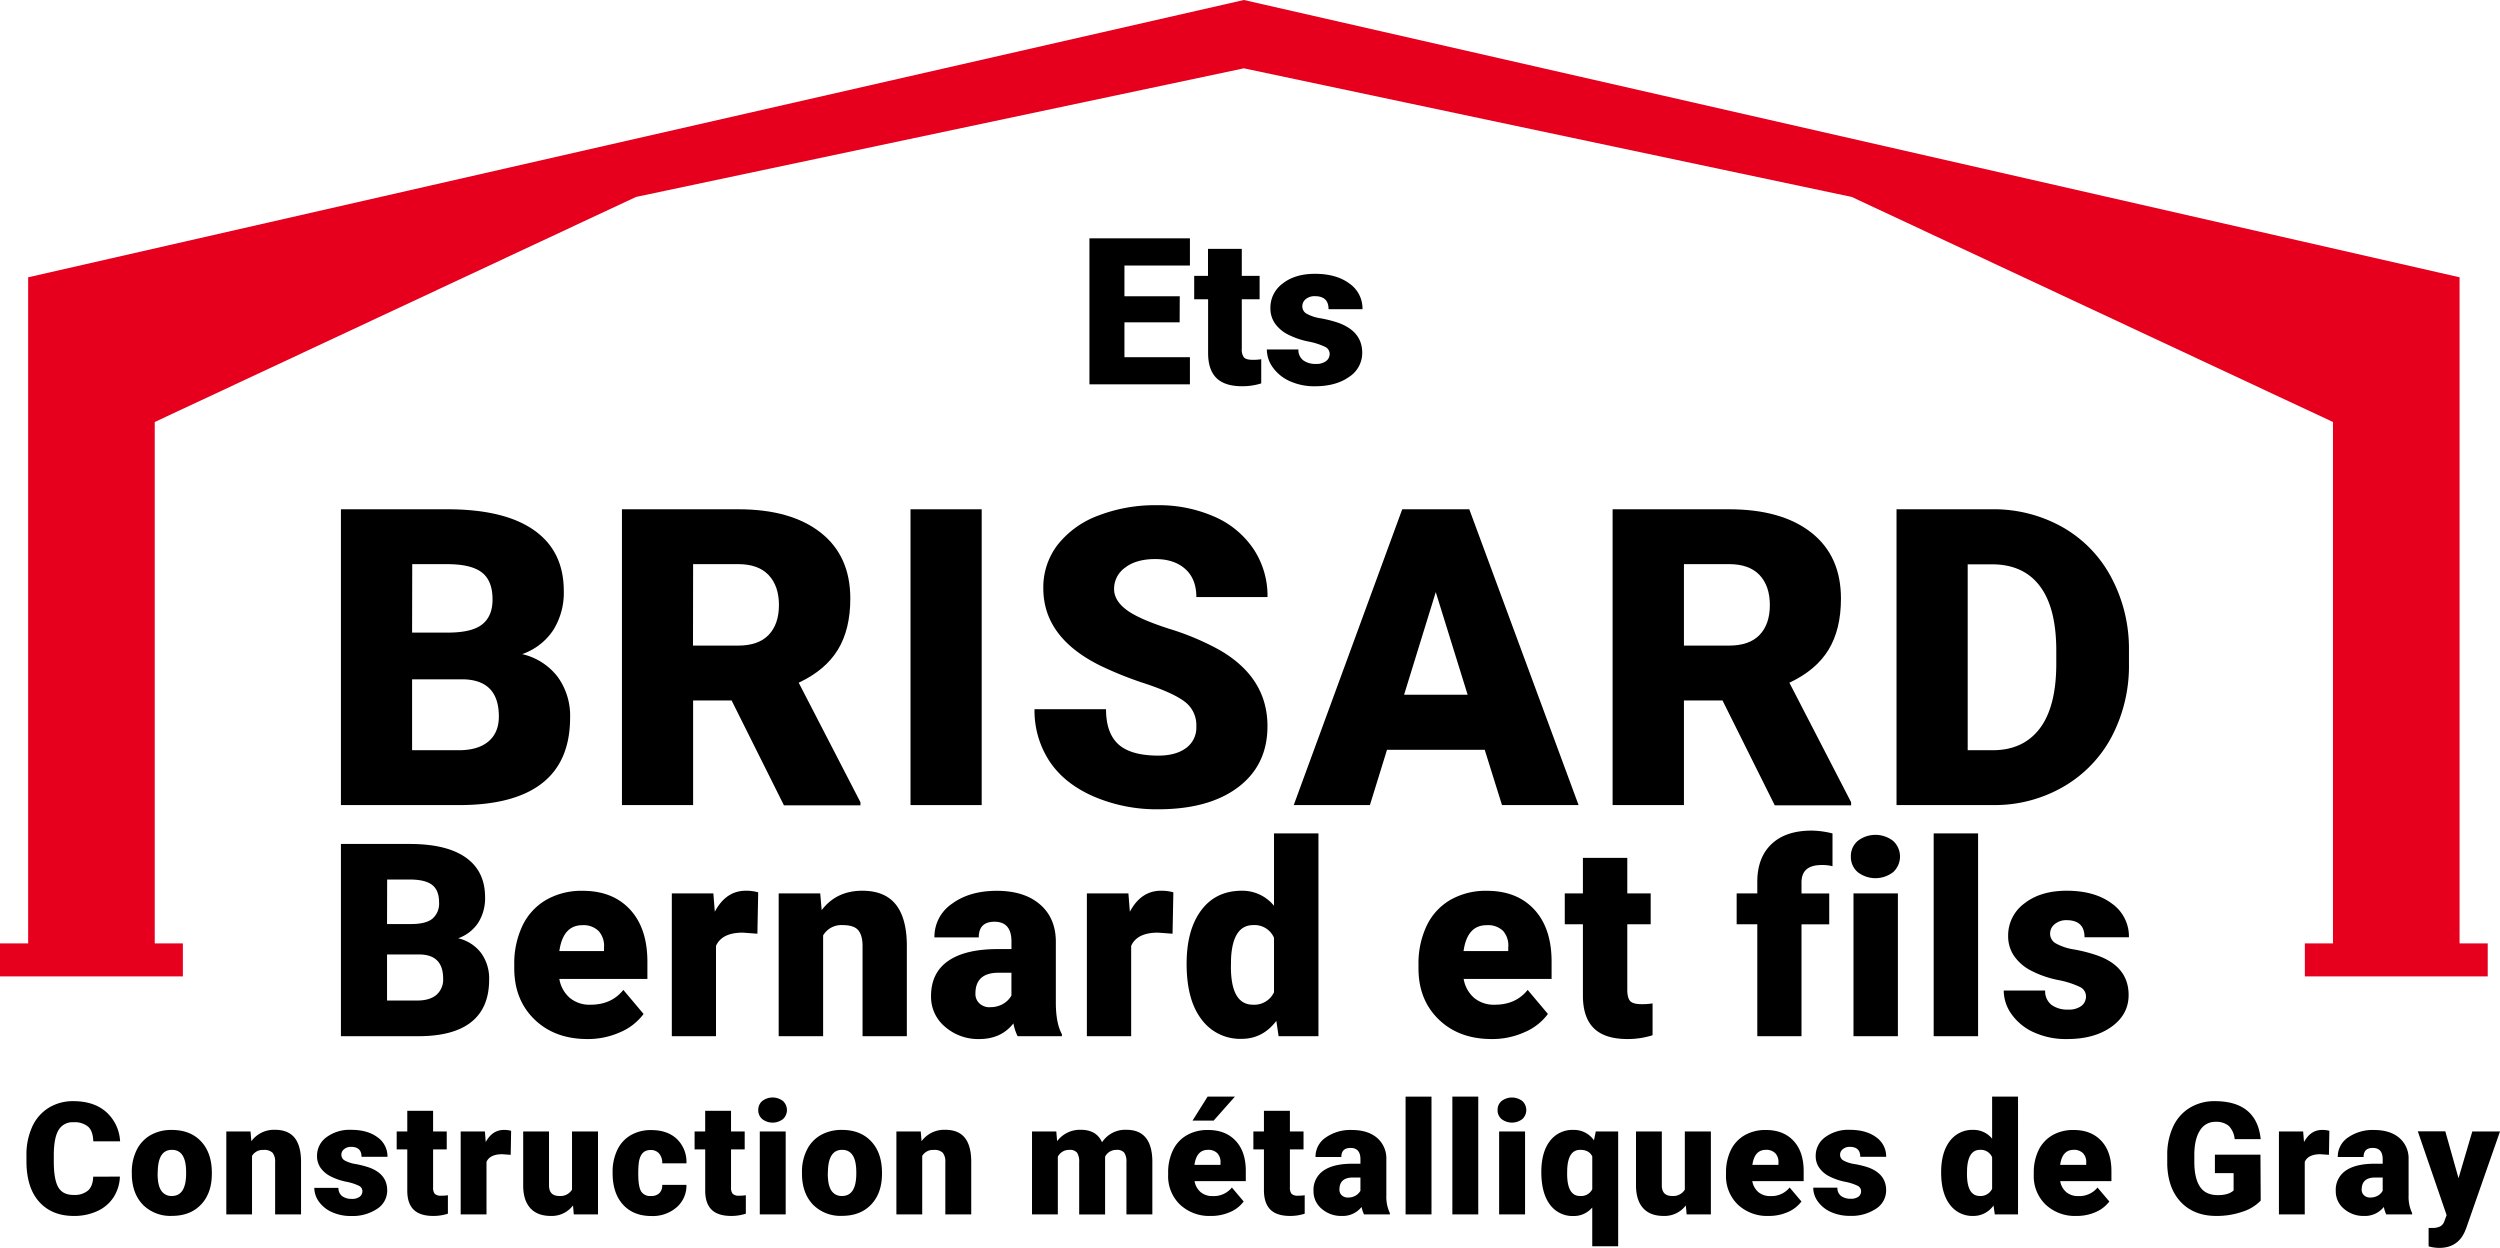 <svg id="Calque_1" data-name="Calque 1" xmlns="http://www.w3.org/2000/svg" viewBox="0 0 878.21 438.37"><defs><style>.cls-1{fill:#e6001d;}</style></defs><polygon class="cls-1" points="873.9 331.41 873.9 343 809.66 343 809.66 331.41 819.54 331.41 819.54 148.24 650.48 69.18 436.95 24 223.42 69.18 54.36 148.24 54.36 331.41 64.24 331.41 64.24 343 0 343 0 331.41 9.89 331.41 9.89 97.41 436.95 0 864.01 97.41 864.01 331.41 873.9 331.41"/><path d="M414.39,113.23H395v12.25h23V135h-35.3V83.73H418v9.54H395v10.81h19.43Z"/><path d="M436.22,87.43V96.9h6.26v8.23h-6.26v17.43a4.42,4.42,0,0,0,.77,3q.78.84,3.06.84a17.5,17.5,0,0,0,3-.21v8.49a22,22,0,0,1-6.69,1q-6.12,0-9.05-2.89c-1.94-1.92-2.92-4.84-2.92-8.76V105.13H419.5V96.9h4.85V87.43Z"/><path d="M467.09,124.28a2.74,2.74,0,0,0-1.59-2.43,24.11,24.11,0,0,0-6-1.9,27.63,27.63,0,0,1-7.32-2.58,12.38,12.38,0,0,1-4.4-3.89,9.31,9.31,0,0,1-1.51-5.25,10.5,10.5,0,0,1,4.33-8.64q4.32-3.41,11.33-3.4,7.53,0,12.11,3.42a10.67,10.67,0,0,1,4.58,9H466.7q0-4.58-4.82-4.57a4.81,4.81,0,0,0-3.14,1,3.24,3.24,0,0,0-1.26,2.59A2.93,2.93,0,0,0,459,110.2a14.49,14.49,0,0,0,4.94,1.62,43.49,43.49,0,0,1,6,1.51q8.58,3,8.59,10.6a10,10,0,0,1-4.63,8.48q-4.63,3.28-12,3.28a20.78,20.78,0,0,1-8.73-1.76,14.61,14.61,0,0,1-6-4.79,10.85,10.85,0,0,1-2.15-6.37h11.09a4.57,4.57,0,0,0,1.76,3.85,7.25,7.25,0,0,0,4.33,1.22,5.67,5.67,0,0,0,3.64-1A3.16,3.16,0,0,0,467.09,124.28Z"/><path d="M42.12,413.32a14.32,14.32,0,0,1-2.21,7.23,13.38,13.38,0,0,1-5.67,4.86,19.26,19.26,0,0,1-8.33,1.73c-5.16,0-9.21-1.68-12.18-5S9.29,414,9.29,407.88v-1.94a23.67,23.67,0,0,1,2-10.08,15.12,15.12,0,0,1,5.77-6.68,16.17,16.17,0,0,1,8.73-2.36q7.14,0,11.47,3.76a14.84,14.84,0,0,1,4.93,10.35H32.77q-.1-3.58-1.8-5.14a7.42,7.42,0,0,0-5.17-1.56,5.64,5.64,0,0,0-5.17,2.64c-1.1,1.75-1.67,4.56-1.73,8.42v2.78q0,6.27,1.58,9t5.43,2.69a7.23,7.23,0,0,0,5-1.54q1.72-1.53,1.83-4.87Z"/><path d="M46.3,411.76A17.2,17.2,0,0,1,48,404a12.14,12.14,0,0,1,4.88-5.24,14.68,14.68,0,0,1,7.46-1.83q6.54,0,10.31,4.05t3.77,11v.32q0,6.82-3.78,10.82t-10.25,4a13.6,13.6,0,0,1-10-3.73q-3.77-3.74-4.07-10.12Zm9.07.56c0,2.7.42,4.67,1.27,5.93a4.22,4.22,0,0,0,3.74,1.88q4.84,0,5-7.46v-.91q0-7.85-5-7.84-4.56,0-4.93,6.76Z"/><path d="M88,397.46l.3,3.42a9.87,9.87,0,0,1,8.32-4c3,0,5.3.91,6.8,2.72s2.28,4.54,2.33,8.19V426.6h-9.1V408.2a4.92,4.92,0,0,0-.89-3.24,4.11,4.11,0,0,0-3.23-1,4.33,4.33,0,0,0-4,2.1V426.6H79.5V397.46Z"/><path d="M127.31,418.41a2.12,2.12,0,0,0-1.21-1.86,18.34,18.34,0,0,0-4.61-1.45,21.13,21.13,0,0,1-5.6-2,9.49,9.49,0,0,1-3.37-3,7.09,7.09,0,0,1-1.15-4,8,8,0,0,1,3.31-6.61,13.66,13.66,0,0,1,8.67-2.6q5.76,0,9.26,2.61a8.15,8.15,0,0,1,3.5,6.87H127q0-3.5-3.69-3.5a3.62,3.62,0,0,0-2.39.79,2.45,2.45,0,0,0-1,2,2.25,2.25,0,0,0,1.18,2,11.4,11.4,0,0,0,3.78,1.24,33.36,33.36,0,0,1,4.57,1.15q6.57,2.27,6.57,8.11a7.63,7.63,0,0,1-3.54,6.49,15.53,15.53,0,0,1-9.17,2.51,15.81,15.81,0,0,1-6.68-1.35,11.23,11.23,0,0,1-4.58-3.66,8.35,8.35,0,0,1-1.64-4.88h8.48a3.52,3.52,0,0,0,1.35,2.95,5.54,5.54,0,0,0,3.31.93,4.38,4.38,0,0,0,2.79-.75A2.43,2.43,0,0,0,127.31,418.41Z"/><path d="M152.14,390.21v7.25h4.79v6.3h-4.79v13.33a3.43,3.43,0,0,0,.59,2.29,3.2,3.2,0,0,0,2.35.65,13,13,0,0,0,2.26-.17v6.49a16.51,16.51,0,0,1-5.12.79q-4.68,0-6.92-2.21t-2.23-6.71V403.76h-3.72v-6.3h3.72v-7.25Z"/><path d="M179.4,405.67l-3-.21c-2.86,0-4.69.89-5.5,2.69V426.6h-9.07V397.46h8.51l.29,3.74q2.3-4.27,6.39-4.28a9.05,9.05,0,0,1,2.53.32Z"/><path d="M201.29,423.45a9.35,9.35,0,0,1-7.78,3.69q-4.78,0-7.26-2.79t-2.46-8V397.46h9.07v18.93c0,2.5,1.22,3.74,3.64,3.74a4.74,4.74,0,0,0,4.44-2.23V397.46h9.13V426.6h-8.51Z"/><path d="M228.63,420.13a4,4,0,0,0,3-1,3.84,3.84,0,0,0,1-2.9h8.51a10.09,10.09,0,0,1-3.44,7.87,12.79,12.79,0,0,1-8.84,3.07q-6.36,0-10-4t-3.66-11v-.38a17.75,17.75,0,0,1,1.63-7.8,11.83,11.83,0,0,1,4.69-5.19,14,14,0,0,1,7.28-1.82q5.67,0,9,3.15a11.21,11.21,0,0,1,3.34,8.54h-8.51a5,5,0,0,0-1.11-3.48,3.82,3.82,0,0,0-3-1.21c-2.35,0-3.73,1.5-4.12,4.5a30.8,30.8,0,0,0-.19,3.93q0,4.39,1,6.09A3.64,3.64,0,0,0,228.63,420.13Z"/><path d="M256.8,390.21v7.25h4.8v6.3h-4.8v13.33a3.37,3.37,0,0,0,.6,2.29,3.16,3.16,0,0,0,2.34.65,12.94,12.94,0,0,0,2.26-.17v6.49a16.47,16.47,0,0,1-5.12.79q-4.68,0-6.92-2.21t-2.23-6.71V403.76H244v-6.3h3.72v-7.25Z"/><path d="M266.37,389.94a4,4,0,0,1,1.4-3.17,5.95,5.95,0,0,1,7.27,0,4.3,4.3,0,0,1,0,6.35,5.95,5.95,0,0,1-7.27,0A4,4,0,0,1,266.37,389.94ZM276,426.6H266.9V397.46H276Z"/><path d="M281.72,411.76a17.08,17.08,0,0,1,1.7-7.77,12.11,12.11,0,0,1,4.87-5.24,14.71,14.71,0,0,1,7.46-1.83q6.54,0,10.31,4.05t3.77,11v.32q0,6.82-3.78,10.82t-10.25,4a13.63,13.63,0,0,1-10-3.73q-3.76-3.74-4.06-10.12Zm9.07.56c0,2.7.43,4.67,1.27,5.93a4.22,4.22,0,0,0,3.74,1.88q4.86,0,5-7.46v-.91q0-7.85-5-7.84c-3,0-4.68,2.25-4.93,6.76Z"/><path d="M323.44,397.46l.29,3.42a9.89,9.89,0,0,1,8.33-4q4.54,0,6.8,2.72c1.49,1.81,2.27,4.54,2.32,8.19V426.6h-9.1V408.2a4.86,4.86,0,0,0-.89-3.24,4.11,4.11,0,0,0-3.23-1,4.33,4.33,0,0,0-4,2.1V426.6h-9.07V397.46Z"/><path d="M371.06,397.46l.29,3.42a10,10,0,0,1,8.32-4q5.52,0,7.46,4.39a9.7,9.7,0,0,1,8.57-4.39q8.85,0,9.1,10.72v19h-9.1V408.2a5.52,5.52,0,0,0-.76-3.26,3.21,3.21,0,0,0-2.74-1,4.31,4.31,0,0,0-4,2.4l0,.38v19.9h-9.1V408.26a5.83,5.83,0,0,0-.73-3.32,3.2,3.2,0,0,0-2.77-1,4.36,4.36,0,0,0-4,2.4V426.6h-9.07V397.46Z"/><path d="M425.35,427.14a15,15,0,0,1-10.85-4,13.81,13.81,0,0,1-4.15-10.41V412a17.81,17.81,0,0,1,1.66-7.89,12.09,12.09,0,0,1,4.83-5.29,14.57,14.57,0,0,1,7.54-1.87q6.14,0,9.7,3.81t3.55,10.62v3.53h-18a6.51,6.51,0,0,0,2.12,3.85,6.32,6.32,0,0,0,4.26,1.4,8.14,8.14,0,0,0,6.73-3l4.15,4.9a11.61,11.61,0,0,1-4.81,3.73A16.29,16.29,0,0,1,425.35,427.14Zm-1.13-41.93h9.59l-7.49,8.45h-7.41Zm.11,18.71q-4,0-4.74,5.28h9.15v-.7a4.48,4.48,0,0,0-1.1-3.38A4.39,4.39,0,0,0,424.33,403.92Z"/><path d="M453.12,390.21v7.25h4.79v6.3h-4.79v13.33a3.43,3.43,0,0,0,.59,2.29,3.19,3.19,0,0,0,2.34.65,13.06,13.06,0,0,0,2.27-.17v6.49a16.51,16.51,0,0,1-5.12.79q-4.68,0-6.92-2.21T444,418.22V403.76h-3.71v-6.3H444v-7.25Z"/><path d="M479.16,426.6a10.5,10.5,0,0,1-.86-2.62,8.44,8.44,0,0,1-7,3.16,10.34,10.34,0,0,1-7-2.5,7.92,7.92,0,0,1-2.88-6.26,8.12,8.12,0,0,1,3.5-7.16q3.49-2.43,10.18-2.42h2.8v-1.55c0-2.68-1.16-4-3.48-4-2.15,0-3.23,1.07-3.23,3.19h-9.07a8.1,8.1,0,0,1,3.59-6.85,15.09,15.09,0,0,1,9.17-2.64c3.72,0,6.65.91,8.81,2.72A9.45,9.45,0,0,1,487,407.1V420a13.28,13.28,0,0,0,1.24,6.14v.46Zm-5.68-5.93a5.08,5.08,0,0,0,2.81-.72,4.66,4.66,0,0,0,1.61-1.65v-4.66h-2.64q-4.74,0-4.74,4.26a2.61,2.61,0,0,0,.83,2A3,3,0,0,0,473.48,420.67Z"/><path d="M502.86,426.6h-9.1V385.23h9.1Z"/><path d="M519.29,426.6h-9.1V385.23h9.1Z"/><path d="M526.08,389.94a4,4,0,0,1,1.4-3.17,6,6,0,0,1,7.28,0,4.3,4.3,0,0,1,0,6.35,6,6,0,0,1-7.28,0A4,4,0,0,1,526.08,389.94Zm9.65,36.66h-9.11V397.46h9.11Z"/><path d="M541.44,411.73q0-6.94,3-10.88a9.91,9.91,0,0,1,8.32-3.93,8.48,8.48,0,0,1,7.17,3.66l.64-3.12h7.87V437.8h-9.11V424.17a8.42,8.42,0,0,1-6.62,3,9.84,9.84,0,0,1-8.23-4Q541.45,419.14,541.44,411.73Zm9.07.57q0,7.83,4.53,7.83a4.37,4.37,0,0,0,4.3-2.37V406.24q-1.12-2.33-4.25-2.32-4.23,0-4.55,6.76Z"/><path d="M592.2,423.45a9.35,9.35,0,0,1-7.78,3.69c-3.2,0-5.61-.93-7.26-2.79s-2.46-4.53-2.46-8V397.46h9.07v18.93c0,2.5,1.22,3.74,3.64,3.74a4.74,4.74,0,0,0,4.44-2.23V397.46H601V426.6h-8.51Z"/><path d="M621.32,427.14a15,15,0,0,1-10.86-4,13.84,13.84,0,0,1-4.14-10.41V412a18,18,0,0,1,1.65-7.89,12.17,12.17,0,0,1,4.84-5.29,14.57,14.57,0,0,1,7.54-1.87q6.14,0,9.69,3.81t3.56,10.62v3.53H615.55a6.58,6.58,0,0,0,2.13,3.85,6.32,6.32,0,0,0,4.26,1.4,8.16,8.16,0,0,0,6.73-3l4.15,4.9a11.68,11.68,0,0,1-4.81,3.73A16.29,16.29,0,0,1,621.32,427.14Zm-1-23.22q-4,0-4.74,5.28h9.16v-.7a4.48,4.48,0,0,0-1.1-3.38A4.4,4.4,0,0,0,620.29,403.92Z"/><path d="M653.77,418.41a2.1,2.1,0,0,0-1.21-1.86,18.23,18.23,0,0,0-4.6-1.45,21.21,21.21,0,0,1-5.61-2,9.37,9.37,0,0,1-3.36-3,7,7,0,0,1-1.16-4,8,8,0,0,1,3.31-6.61,13.66,13.66,0,0,1,8.67-2.6q5.76,0,9.27,2.61a8.18,8.18,0,0,1,3.5,6.87h-9.1q0-3.5-3.69-3.5a3.65,3.65,0,0,0-2.4.79,2.45,2.45,0,0,0-1,2,2.25,2.25,0,0,0,1.18,2,11.48,11.48,0,0,0,3.79,1.24A33.57,33.57,0,0,1,656,410q6.57,2.27,6.57,8.11a7.63,7.63,0,0,1-3.54,6.49,15.51,15.51,0,0,1-9.17,2.51,15.85,15.85,0,0,1-6.68-1.35,11.2,11.2,0,0,1-4.57-3.66,8.29,8.29,0,0,1-1.65-4.88h8.49a3.49,3.49,0,0,0,1.34,2.95,5.55,5.55,0,0,0,3.32.93,4.37,4.37,0,0,0,2.78-.75A2.43,2.43,0,0,0,653.77,418.41Z"/><path d="M681.89,411.81q0-6.92,3-10.9a9.85,9.85,0,0,1,8.35-4A8.36,8.36,0,0,1,699.8,400V385.23h9.1V426.6h-8.16l-.45-3.13a8.59,8.59,0,0,1-7.11,3.67,9.8,9.8,0,0,1-8.24-4Q681.9,419.16,681.89,411.81Zm9.08.57q0,7.75,4.52,7.75a4.46,4.46,0,0,0,4.31-2.53V406.51a4.33,4.33,0,0,0-4.25-2.59q-4.2,0-4.55,6.79Z"/><path d="M729.43,427.14a15,15,0,0,1-10.85-4,13.81,13.81,0,0,1-4.15-10.41V412a18,18,0,0,1,1.65-7.89,12.17,12.17,0,0,1,4.84-5.29,14.57,14.57,0,0,1,7.54-1.87q6.13,0,9.69,3.81t3.56,10.62v3.53h-18a6.51,6.51,0,0,0,2.12,3.85,6.32,6.32,0,0,0,4.26,1.4,8.16,8.16,0,0,0,6.73-3l4.15,4.9a11.68,11.68,0,0,1-4.81,3.73A16.29,16.29,0,0,1,729.43,427.14Zm-1-23.22q-4,0-4.73,5.28h9.15v-.7a4.48,4.48,0,0,0-1.1-3.38A4.4,4.4,0,0,0,728.4,403.92Z"/><path d="M794.15,421.75a15.09,15.09,0,0,1-6.39,3.9,27.46,27.46,0,0,1-9.21,1.49q-7.69,0-12.3-4.72t-4.93-13.11l0-3.4a23.3,23.3,0,0,1,2.05-10.11,15.17,15.17,0,0,1,5.86-6.65,16.59,16.59,0,0,1,8.82-2.33q7.32,0,11.37,3.35t4.73,10H785a7.54,7.54,0,0,0-2.1-4.69,6.82,6.82,0,0,0-4.58-1.4,6.16,6.16,0,0,0-5.49,3c-1.3,2-2,4.88-2,8.62v2.37q0,5.86,2,8.82c1.33,2,3.44,2.94,6.31,2.94,2.46,0,4.29-.54,5.49-1.64v-6.09h-6.57v-6.49h16Z"/><path d="M818.12,405.67l-3-.21c-2.86,0-4.69.89-5.5,2.69V426.6h-9.07V397.46h8.51l.3,3.74q2.28-4.27,6.38-4.28a9.05,9.05,0,0,1,2.53.32Z"/><path d="M838.26,426.6a10.5,10.5,0,0,1-.86-2.62,8.44,8.44,0,0,1-7,3.16,10.34,10.34,0,0,1-7-2.5,7.92,7.92,0,0,1-2.88-6.26,8.12,8.12,0,0,1,3.5-7.16q3.5-2.43,10.18-2.42H837v-1.55c0-2.68-1.16-4-3.48-4-2.15,0-3.23,1.07-3.23,3.19h-9.07a8.13,8.13,0,0,1,3.59-6.85,15.11,15.11,0,0,1,9.17-2.64c3.72,0,6.65.91,8.81,2.72a9.45,9.45,0,0,1,3.31,7.46V420a13.28,13.28,0,0,0,1.24,6.14v.46Zm-5.68-5.93a5.14,5.14,0,0,0,2.82-.72,4.63,4.63,0,0,0,1.6-1.65v-4.66h-2.64q-4.74,0-4.74,4.26a2.58,2.58,0,0,0,.84,2A3,3,0,0,0,832.58,420.67Z"/><path d="M863.64,413.89l4.84-16.43h9.73l-11.88,34-.51,1.24q-2.54,5.66-8.94,5.66a14.15,14.15,0,0,1-3.75-.54v-6.47h1.19a6.18,6.18,0,0,0,2.92-.55,3.36,3.36,0,0,0,1.49-2l.73-1.94-10.12-29.43H859Z"/><path d="M119.76,364V296.47H143.9q13,0,19.74,4.78t6.76,13.88a16.16,16.16,0,0,1-2.4,9,14,14,0,0,1-7.06,5.47,14.16,14.16,0,0,1,8.08,5.2,15.22,15.22,0,0,1,2.81,9.28q0,9.93-6.25,14.92T147,364Zm16.2-39.4h8.45q5.31,0,7.57-1.95a6.94,6.94,0,0,0,2.26-5.63c0-2.86-.81-4.91-2.44-6.17s-4.27-1.89-7.9-1.89H136Zm0,10.68v16.19h10.62q4.38,0,6.74-2a7.1,7.1,0,0,0,2.35-5.69q0-8.44-8.35-8.49Z"/><path d="M206.37,365q-11.51,0-18.61-6.89t-7.11-17.94v-1.29a31,31,0,0,1,2.84-13.6,20.84,20.84,0,0,1,8.29-9.12,24.9,24.9,0,0,1,12.92-3.23q10.53,0,16.62,6.57t6.1,18.31v6.08H196.49a11.27,11.27,0,0,0,3.64,6.63,10.83,10.83,0,0,0,7.3,2.42q7.38,0,11.54-5.2l7.11,8.45a19.9,19.9,0,0,1-8.24,6.42A27.64,27.64,0,0,1,206.37,365Zm-1.76-40q-6.83,0-8.12,9.09h15.69v-1.2a7.8,7.8,0,0,0-1.89-5.83A7.53,7.53,0,0,0,204.61,325Z"/><path d="M266.06,328l-5.13-.38q-7.33,0-9.41,4.65V364H236V313.83h14.59l.51,6.45Q255,312.9,262,312.9a15.19,15.19,0,0,1,4.34.56Z"/><path d="M288.13,313.83l.51,5.9q5.16-6.83,14.26-6.83,7.8,0,11.66,4.69t4,14.11V364H303V332.35q0-3.81-1.53-5.59c-1-1.2-2.86-1.79-5.54-1.79a7.42,7.42,0,0,0-6.78,3.62V364H273.54V313.83Z"/><path d="M357.47,364a17.81,17.81,0,0,1-1.48-4.5Q351.7,365,344,365a17.66,17.66,0,0,1-12-4.29,13.67,13.67,0,0,1-4.94-10.79q0-8.16,6-12.34t17.45-4.18h4.8v-2.66q0-6.94-5.95-6.95c-3.7,0-5.54,1.84-5.54,5.51H328.25a14,14,0,0,1,6.16-11.82q6.16-4.54,15.72-4.55t15.1,4.69q5.53,4.7,5.67,12.86v22.22c.06,4.62.77,8.14,2.13,10.59V364Zm-9.74-10.21a8.57,8.57,0,0,0,4.82-1.25,7.76,7.76,0,0,0,2.75-2.83v-8h-4.52q-8.13,0-8.13,7.33a4.49,4.49,0,0,0,1.43,3.46A5.18,5.18,0,0,0,347.73,353.83Z"/><path d="M411.9,328l-5.12-.38q-7.35,0-9.42,4.65V364H381.8V313.83h14.59l.51,6.45q3.92-7.38,10.94-7.38a15.14,15.14,0,0,1,4.34.56Z"/><path d="M416.84,338.57q0-11.93,5.13-18.8t14.31-6.87a14.32,14.32,0,0,1,11.26,5.29V292.76h15.61V364h-14l-.79-5.38q-4.8,6.31-12.18,6.31a16.81,16.81,0,0,1-14.13-6.87Q416.84,351.24,416.84,338.57Zm15.56,1q0,13.36,7.76,13.37a7.66,7.66,0,0,0,7.38-4.37V329.42a7.44,7.44,0,0,0-7.29-4.45q-7.2,0-7.8,11.69Z"/><path d="M524,365q-11.49,0-18.6-6.89t-7.11-17.94v-1.29a31,31,0,0,1,2.84-13.6,20.78,20.78,0,0,1,8.29-9.12,24.9,24.9,0,0,1,12.92-3.23q10.53,0,16.62,6.57t6.09,18.31v6.08H514.16a11.28,11.28,0,0,0,3.65,6.63,10.83,10.83,0,0,0,7.3,2.42q7.38,0,11.54-5.2l7.11,8.45a19.87,19.87,0,0,1-8.25,6.42A27.57,27.57,0,0,1,524,365Zm-1.75-40c-4.56,0-7.26,3-8.13,9.09h15.7v-1.2A7.8,7.8,0,0,0,528,327,7.55,7.55,0,0,0,522.29,325Z"/><path d="M571.64,301.35v12.48h8.22v10.86h-8.22v23c0,1.89.34,3.21,1,3.95s2,1.11,4,1.11a22.22,22.22,0,0,0,3.88-.28v11.19a28.76,28.76,0,0,1-8.77,1.34q-8,0-11.86-3.8t-3.84-11.56V324.69h-6.37V313.83h6.37V301.35Z"/><path d="M617.31,364V324.69h-7.25V313.83h7.25v-4q0-8.58,5-13.32t14.12-4.73a30.79,30.79,0,0,1,7.3,1l0,11.51a14,14,0,0,0-3.83-.42q-7.07,0-7.06,6.13v3.85h9.74v10.86h-9.74V364Z"/><path d="M650.18,300.88a7,7,0,0,1,2.4-5.47,10.14,10.14,0,0,1,12.46,0,7.44,7.44,0,0,1,0,10.95,10.18,10.18,0,0,1-12.46,0A7,7,0,0,1,650.18,300.88ZM666.7,364H651.1V313.83h15.6Z"/><path d="M694.87,364h-15.6V292.76h15.6Z"/><path d="M732.77,349.94a3.63,3.63,0,0,0-2.07-3.21,31.57,31.57,0,0,0-7.9-2.5,35.83,35.83,0,0,1-9.6-3.41,16.15,16.15,0,0,1-5.77-5.13,12.33,12.33,0,0,1-2-6.92,13.93,13.93,0,0,1,5.68-11.39q5.68-4.47,14.87-4.48,9.87,0,15.88,4.5a14.12,14.12,0,0,1,6,11.84H732.26q0-6-6.32-6a6.27,6.27,0,0,0-4.11,1.36,4.25,4.25,0,0,0-1.66,3.42,3.88,3.88,0,0,0,2,3.38,19.17,19.17,0,0,0,6.49,2.14,55.42,55.42,0,0,1,7.82,2q11.26,3.9,11.27,14,0,6.87-6.07,11.19T726,365a27,27,0,0,1-11.45-2.32,19.1,19.1,0,0,1-7.85-6.31,14.33,14.33,0,0,1-2.82-8.4h14.55a6.05,6.05,0,0,0,2.3,5.08,9.45,9.45,0,0,0,5.68,1.6,7.41,7.41,0,0,0,4.78-1.3A4.15,4.15,0,0,0,732.77,349.94Z"/><path d="M119.76,282.81V178.9h37.33q20.06,0,30.51,7.35t10.45,21.34a24.69,24.69,0,0,1-3.71,13.77,21.53,21.53,0,0,1-10.92,8.42,21.9,21.9,0,0,1,12.49,8,23.25,23.25,0,0,1,4.36,14.27q0,15.27-9.67,22.95t-28.66,7.81Zm25-60.59h13.06q8.2-.08,11.71-3t3.49-8.66q0-6.59-3.78-9.49t-12.2-2.89H144.81Zm0,16.41v24.91h16.42q6.78,0,10.42-3.1t3.64-8.75q0-13-12.92-13.06Z"/><path d="M257,246.06H243.48v36.75h-25V178.9h40.89q18.48,0,28.91,8.19t10.42,23.18q0,10.83-4.39,18t-13.74,11.55l21.69,42v1.07H275.38Zm-13.56-19.27h15.84q7.14,0,10.74-3.76t3.61-10.48c0-4.49-1.22-8-3.64-10.56s-6-3.82-10.71-3.82H243.48Z"/><path d="M344.85,282.81h-25V178.9h25Z"/><path d="M420.25,255.19a10.26,10.26,0,0,0-3.89-8.56q-3.89-3.07-13.66-6.36a129.12,129.12,0,0,1-16-6.35q-20.2-9.91-20.2-27.26a24.47,24.47,0,0,1,5-15.24,32.58,32.58,0,0,1,14.24-10.28,55.44,55.44,0,0,1,20.7-3.67,48.52,48.52,0,0,1,20.09,4,31.83,31.83,0,0,1,13.81,11.39,29.74,29.74,0,0,1,4.92,16.88h-25q0-6.36-3.88-9.85t-10.53-3.5q-6.71,0-10.6,3a9.11,9.11,0,0,0-3.89,7.53c0,2.67,1.43,5.08,4.28,7.25s7.88,4.4,15.06,6.71a92.06,92.06,0,0,1,17.7,7.45q16.85,9.72,16.84,26.77,0,13.63-10.27,21.41t-28.19,7.78A56,56,0,0,1,384,279.71q-10.24-4.53-15.41-12.42a32.36,32.36,0,0,1-5.18-18.17h25.12q0,8.36,4.32,12.32t14,4q6.21,0,9.81-2.68A8.83,8.83,0,0,0,420.25,255.19Z"/><path d="M521.56,263.4H487.23l-6,19.41H454.47L492.58,178.9h23.56l38.39,103.91h-26.9Zm-28.33-19.34h22.33L504.36,208Z"/><path d="M605.09,246.06H591.54v36.75H566.48V178.9h40.9q18.48,0,28.9,8.19t10.42,23.18q0,10.83-4.38,18t-13.74,11.55l21.69,42v1.07H623.44Zm-13.55-19.27h15.84q7.14,0,10.74-3.76t3.6-10.48c0-4.49-1.21-8-3.63-10.56s-6-3.82-10.71-3.82H591.54Z"/><path d="M666.22,282.81V178.9h33.47a49.27,49.27,0,0,1,24.77,6.24,43.81,43.81,0,0,1,17.16,17.63,53.19,53.19,0,0,1,6.25,25.51v4.79a53.53,53.53,0,0,1-6,25.58,44.13,44.13,0,0,1-17,17.7,48.15,48.15,0,0,1-24.44,6.46Zm25-84.57v65.3H700q10.77,0,16.56-7.67t5.78-22.8v-4.5q0-15.06-5.78-22.7t-16.85-7.63Z"/></svg>